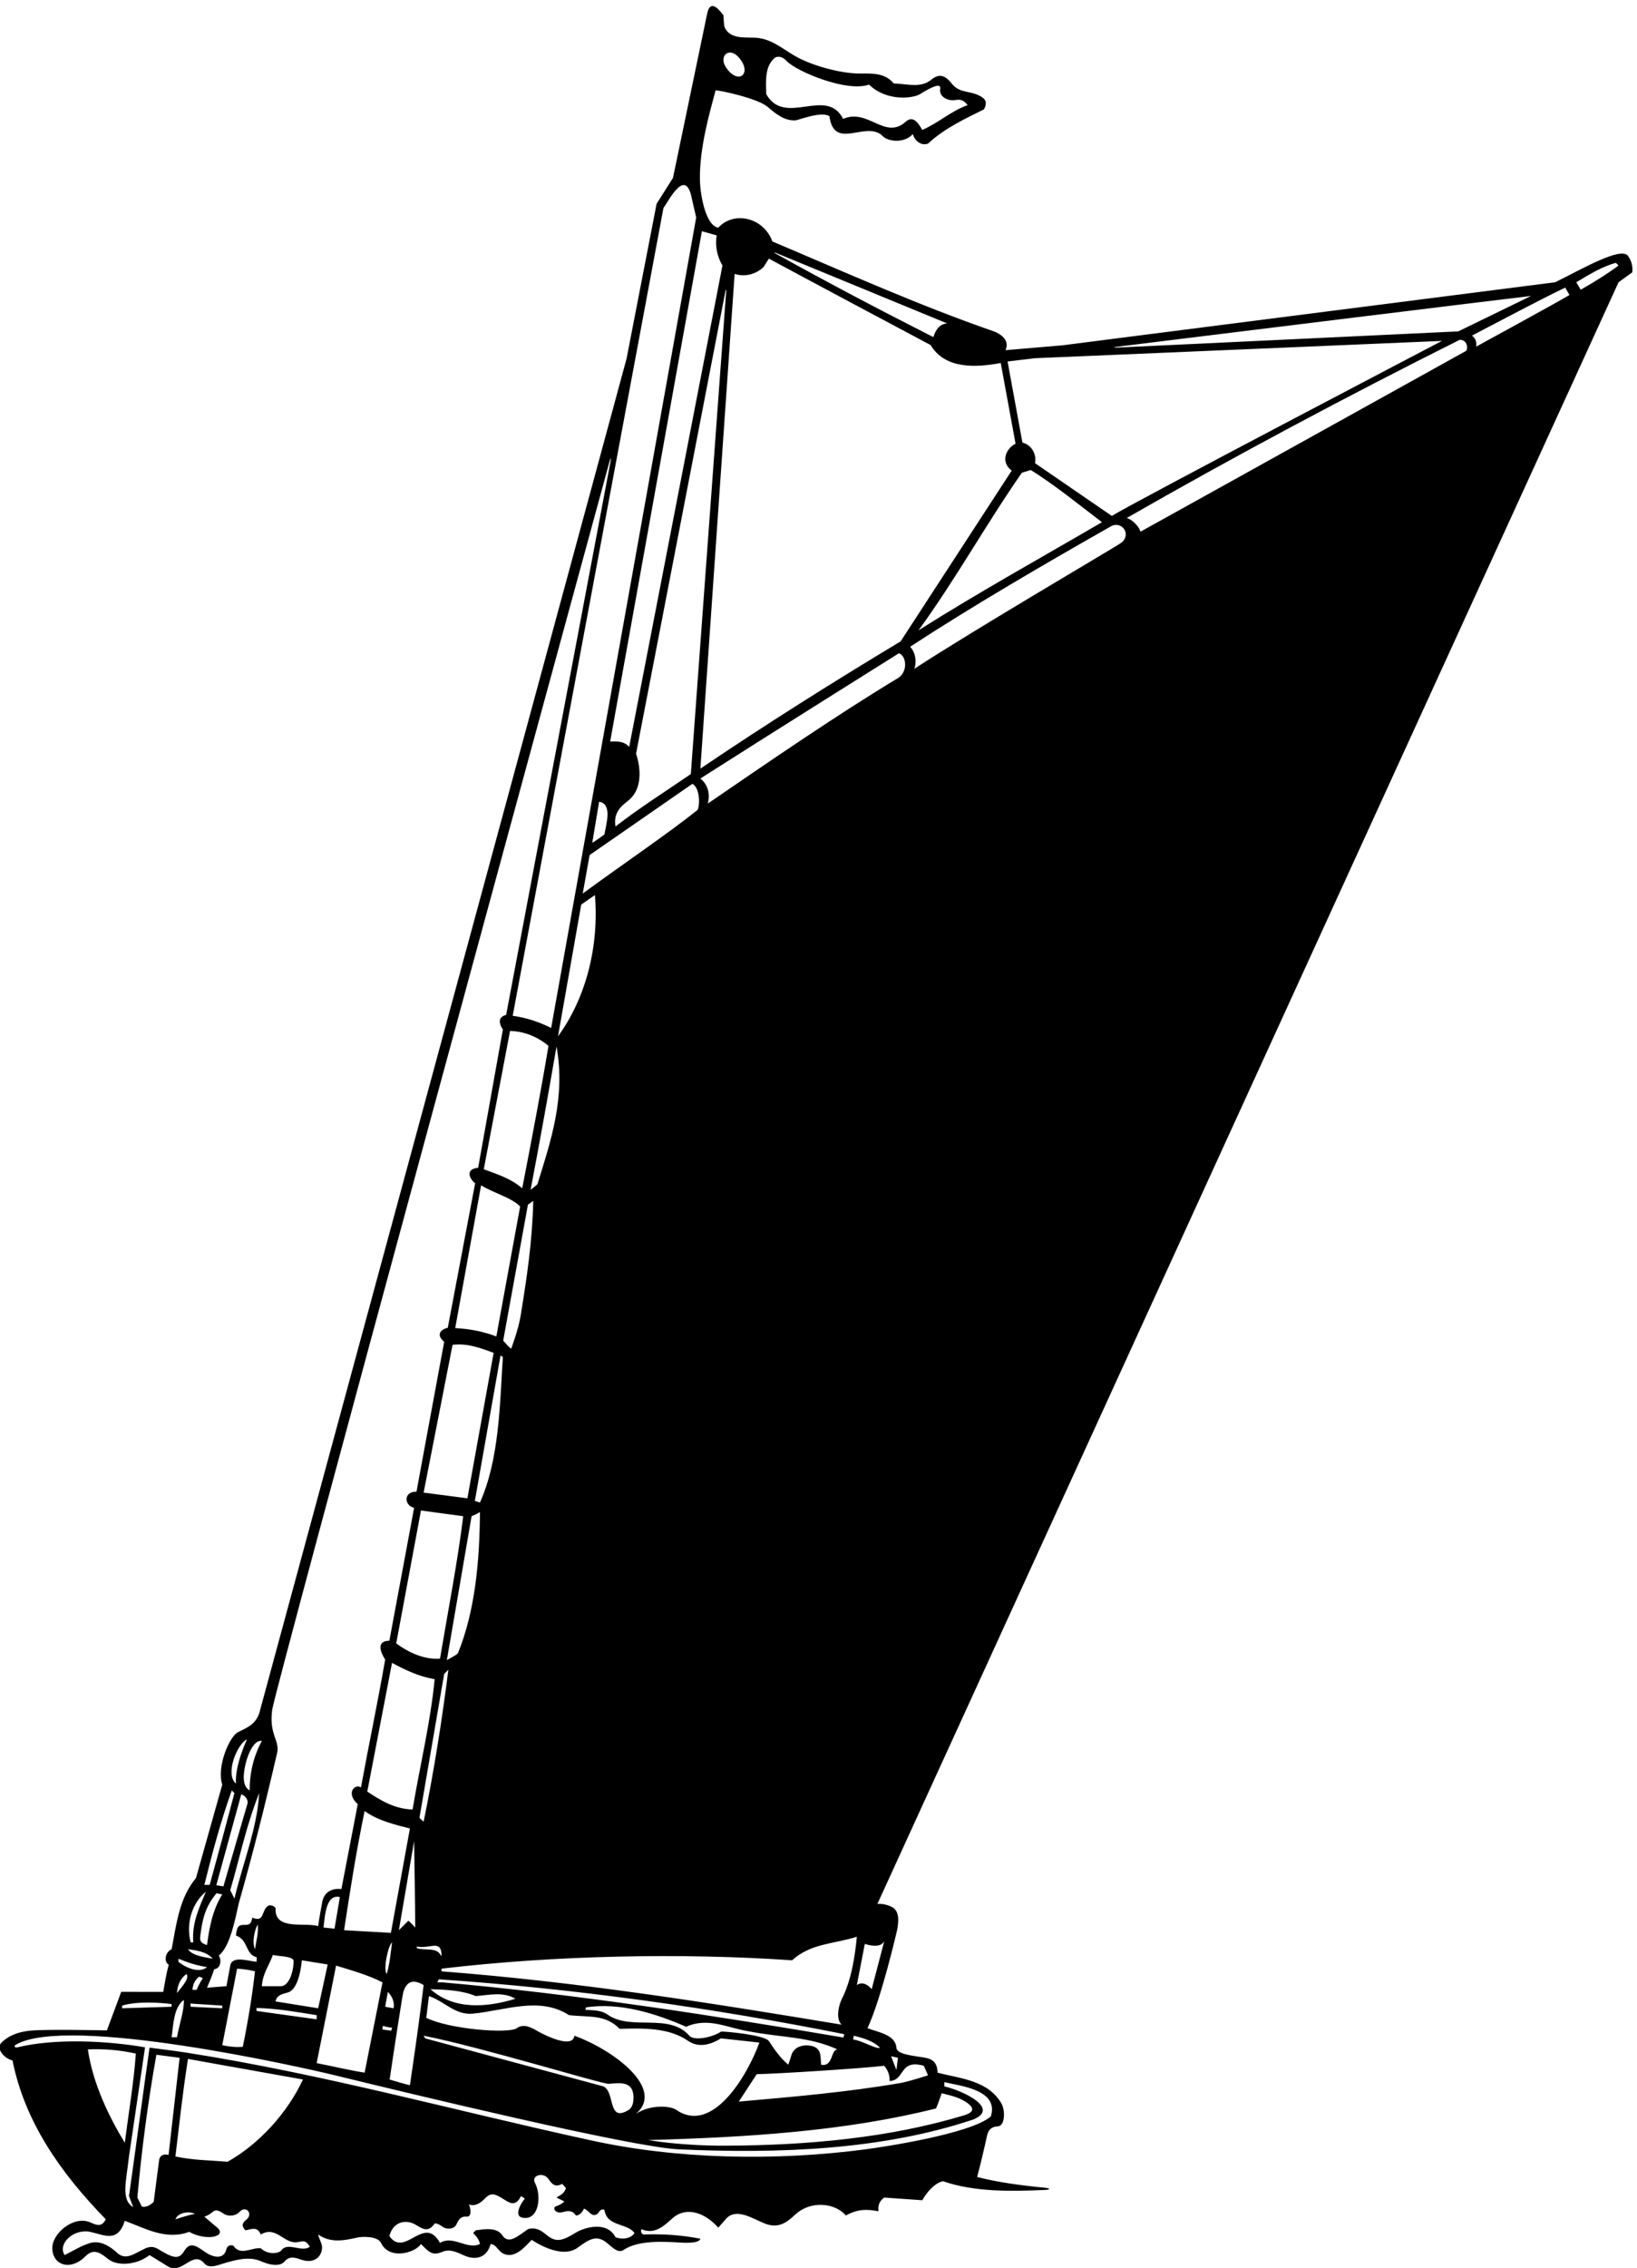 <?xml version="1.0" encoding="UTF-8" standalone="no"?>
<svg xmlns:inkscape="http://www.inkscape.org/namespaces/inkscape" xmlns:sodipodi="http://sodipodi.sourceforge.net/DTD/sodipodi-0.dtd" xmlns="http://www.w3.org/2000/svg" xmlns:svg="http://www.w3.org/2000/svg" version="1.1" id="svg1" width="675.487" height="935.387" viewBox="0 0 675.487 935.387">
  <defs id="defs1"></defs>
  <g id="g1" transform="translate(-75.623,-60.477)">
    <path id="path1" d="m 5619.73,6691.34 c -21.88,30.52 -144.45,-41.41 -226.24,-81.5 l -1528.57,-195.56 -176.97,-15.07 c 18.71,39.79 -35.84,58.28 -35.84,58.28 -234.13,81.18 -458.9,182.29 -687.12,278.81 -28.14,76.34 -121.19,94.6 -167.64,42.86 -38.73,4.66 -56.51,100.79 -57.27,148.46 -1.55,98.16 29.77,206.74 48.69,277.47 18.89,-1.18 129.8,-24.95 161.03,-51.16 25.8,-21.64 51.74,-44.11 87.44,-42 7.29,0.43 79.86,29.39 104.66,12.85 8.32,-62.71 44.72,-57.12 83.85,-50.48 29.39,4.99 60.31,10.58 82.03,-11.76 15.76,-16.21 65.86,-23.17 92.77,6.73 4.72,-17.72 23.62,-37.79 47.24,-29.52 51.97,48.42 116.92,77.95 173.61,106.29 12.85,24.47 1.93,34.05 -13.71,42.19 -31.55,16.42 -62.64,7.2 -86.98,38.51 -27.12,34.87 -47.21,23.72 -64,10.4 -33,-26.18 -73.6,-11.88 -115.21,-10.79 -27.17,32.48 -64.67,31 -101.57,30.71 -62.12,-0.5 -146.47,23.24 -197.74,50.52 -38.76,20.62 -72.69,52.51 -117.6,59.31 -33.85,5.5 -92.42,-9.07 -108.95,36.99 0,0 -2.01,20.8 -2.79,34.49 -7.96,9.31 -39.35,54.91 -50.07,5.29 l -106.29,-510.21 -50.79,-80.31 -93.3,-480.69 -1139.71,-4200.98 c -12.65,-35.15 -38.75,-44.4 -65.45,-57.65 -26.27,-13.04 -67.1,-105.96 -49.11,-163.21 l -81.49,-289.35 c -51.97,-62.6 -60.38,-141.32 -75.59,-220.86 -18.74,-7.49 -25.91,-38.26 -8.82,-47.95 -6.06,-20.52 -10.99,-48.2 -17.16,-84.32 l -130.433,0.18 -44.364,-119.47 c 0,0 -189.578,3.98 -237.078,-0.77 -33.832,-3.39 -65.015,-12.95 -90.07,-37.02 -18.383,-20.04 9.445,-49.61 34.246,-55.51 37.797,-188.974 147.633,-347.231 289.359,-492.497 -12.484,-25.621 -28.988,-17.992 -48.082,-9.629 -51.351,22.488 -118.843,-34.43 -117.832,-80.367 1.168,-52.754 56.305,-71.606 103.422,-24.367 27.649,27.718 49.981,6.082 71.348,-10.071 28.644,-21.656 87.437,-17.523 126.964,13.411 l 55.51,-34.25 c 44.88,-29.93 77.95,51.968 114.56,8.269 14.14,-16.492 39.54,-6.137 57.67,-0.555 42.03,12.938 83.05,22.969 118.2,7.329 33.42,-14.868 61.24,-14.649 72.53,-1.106 15.04,18.047 32.61,12.969 50.32,6.645 52.27,-18.672 72.73,22.816 64.75,47.773 -3.54,11.074 -9.16,21.406 -10.34,29.672 37.21,-26.57 79.72,-19.266 121.08,-9.465 13.78,3.266 62.98,5.406 73.8,-16.516 26.5,-54.785 106.95,-30.351 124.01,-3.543 27.47,-28.218 36.95,-36.418 67.21,-23.945 22.79,9.391 44.07,-1.387 66.21,-11.324 39.88,-17.91 72.21,-4.106 82.71,35.269 17.71,-1.183 23.21,-21.925 38.97,-29.527 36.62,-17.715 67.47,21.367 88.58,42.52 0,0 88.85,-62.821 141.88,-24.664 34.22,24.625 58.24,42.765 91.73,14.871 19.07,-15.899 35.4,-33.106 52.2,-20.918 45.3,29.539 119.32,25.425 171.43,22.554 10.4,-0.574 62.42,-4.836 65.96,11.7 -55.5,10.625 -113.38,15.351 -173.61,12.988 -10.26,0.113 -11.81,9.449 -9.45,16.539 41.5,-17.293 68.42,8.758 96.17,33.551 44.08,39.379 102.71,16.164 142.41,-28.828 l 25.98,29.527 c 32.51,32.144 82.41,-2.879 118.1,-16.535 43.15,-17.512 69.41,4.047 95.27,28.039 47.11,43.715 123.11,36.176 156.29,-3.238 37.8,20.078 63.78,20.078 101.57,12.992 -2.36,17.715 2.37,31.886 17.72,42.515 l 118.1,-8.265 c 13,23.621 37.8,53.144 63.78,59.051 98.39,-34.133 212.14,-31.575 316.59,-27.133 18.42,0.781 17.33,5.308 -1.03,7.027 -71.91,6.723 -142.46,16.16 -209.27,33.098 5.91,20.078 26.35,106.496 29.98,124.824 3.55,17.91 10.79,30.687 33.8,32.254 22.33,0.699 23.77,45.543 12.99,68.504 -41.34,74.411 -127.55,79.131 -199.59,98.021 -0.48,32.26 -16.66,42.14 -37.75,46.14 -30.63,5.8 -88.22,9.3 -89.8,30.63 -2.37,40.16 -54.45,48.06 -89.77,61.01 42.52,90.94 91.51,301.61 92.48,307.49 3.79,22.9 6.88,49.91 -10.98,64.95 -15.36,10.63 -36.62,14.17 -50.79,12.99 l 2299.5,5028.89 42.52,30.71 c 2.36,18.9 -2.37,35.43 -13,50.79 z m -2644.36,616.5 c 15.15,4.49 25.24,-3.01 34.56,-12.63 31.09,-32.08 186.34,-97.05 254.8,-72.4 54.66,-53.22 137.09,-42.88 158.24,-29.57 36.01,22.65 65.65,36.01 62.62,16.58 -4.52,-24.09 23.12,-38.86 47.11,-34.87 13.11,2.17 25.75,1.54 37.92,-15.92 -50.78,-17.71 -90.94,-55.51 -140.55,-76.77 -10.62,17.72 -26.9,46.62 -50.78,25.99 -65.05,-59.14 -116.4,41.9 -194.87,8.26 -51.97,101.58 -180.7,-25.98 -238.58,76.77 -1.18,42.52 -4.72,89.76 29.53,114.56 z m -113.14,-2.52 c 41.55,-49.9 -4.58,-85.75 -42.07,-27.84 -22.07,34.1 11.14,64.98 42.07,27.84 z m 1169.71,-895.76 c 172.71,21.28 1254.03,154.51 1286.63,157.77 l -225.58,-109.84 -1061.14,-50.31 c 0,0 -14.92,0.53 0.09,2.38 z m -252.39,-35.26 1262.65,53.66 c 0,0 -956.02,-500.13 -1024.15,-542.76 l -238.39,163.65 c 5.54,25.32 -8.89,56.32 -38.97,63.78 l -46.06,251.56 z m 207.98,-508.51 c -190.15,-111.02 -382.66,-217.32 -569.26,-335.42 114.55,157.08 209.7,329.4 320.72,488.84 l 27.69,8.38 c 75.58,-47.24 147.62,-106.3 220.85,-161.8 z m -1013.4,835.79 532.71,-219.29 c -24.8,-2.36 -35.43,-21.26 -42.52,-42.52 -158.64,80.48 -329.61,169.91 -492.18,260.66 -4.44,2.48 1.99,1.15 1.99,1.15 z m -36.55,-44.49 16.53,25.98 c 166.53,-89.76 340.55,-182.07 501.95,-268.1 44.88,-75.59 141.72,-69.68 217.31,-55.51 l 46.06,-250.38 c -24.8,-10.63 -51.12,-53.74 -12,-83.3 l -344.67,-529.66 c -210.23,-126.37 -416.92,-256.4 -621.24,-394.58 l 106.3,1534.29 c 31.89,-10.63 66.14,-1.19 89.76,21.26 z M 2821.82,6585.3 2711.89,5084.74 c -75.59,-51.96 -159.33,-104.74 -233.74,-162.61 -6.65,42.26 15.71,61.64 38.39,79.26 62.24,48.38 25.39,146.32 25.39,146.32 l 278.06,1438.21 z m -471.22,-5413 c -4.72,-43.69 -98.92,5.14 -114.31,14.25 -21.82,12.92 -43.67,23.62 -64.58,8.95 -25.15,-17.65 -210.73,-3.13 -280.54,32.31 l 8.27,67.32 c 47.24,-15.35 81.49,-60.23 137,-54.33 99.21,9.45 205.5,54.33 297.62,-4.72 60.24,-7.09 112.2,3.55 157.08,-42.52 70.79,2.15 152.29,4.3 211.77,-36.9 28.27,-19.57 62.73,-17.18 102.39,7.38 l 119.29,-12.99 c -34.46,-95.88 -143.27,-287.823 -258.16,-208.527 -18.73,12.93 -81.17,16.555 -124.5,-12.332 90.84,77.869 -68.89,197.419 -191.33,242.109 z m -765.32,220.86 -29.53,-135.82 -132.27,21.26 c 3.98,20.58 22.15,22.87 38.97,28.07 36.66,11.33 42.52,99.48 42.52,99.48 z m -12.99,114.56 c 4.8,38.09 7.53,104.64 50.78,94.49 l -16.64,-98.03 z m -131.1,-181.88 h -60.23 c 3.17,41.48 22.44,63.78 34.25,96.85 17.72,-4.43 53.37,-2.88 63.61,-15.28 3.41,-4.14 -3.38,-78.02 -37.63,-81.57 z m 109.84,-89.76 v -12.99 l -186.6,25.98 -0.15,9.19 c 63.77,-1.18 129.29,-13.25 186.75,-22.18 z m 60.23,153.54 c 48.98,-15.02 98.03,-28.35 144.09,-51.97 l -55.51,-279.91 c -44.21,6.61 -99.21,20.08 -148.81,29.53 z m 624.78,2423.51 c -6.43,-6.72 -14.18,-11.81 -21.26,-17.72 28.35,148.81 52,279.13 80.42,444.59 28.57,-157.89 -17.53,-292.64 -59.16,-426.87 z m 63.77,458.24 72.05,408.65 42.52,29.52 c 12.99,-155.9 -25.99,-316.52 -114.57,-438.17 z m -76.76,-510.21 c -3.15,-128.03 -19.37,-233.84 -38.89,-354.62 -7.47,-46.22 -29.62,-103.63 -29.62,-103.63 -8.26,4.73 -16.13,16.06 -24.8,24.84 l 76.77,421.6 z m -34.25,38.97 c -35.44,30.71 -77.96,43.7 -119.29,59.06 l 81.49,428.86 c 44.88,-1.17 85.04,-17.86 119.29,-46.21 -24.81,-148.8 -53.15,-295.25 -81.49,-441.71 z m -6.42,-56.39 -73.9,-403.03 c -40.15,15.35 -82.67,23.62 -127.55,25.98 l 80.31,442.74 c 40.15,-24.8 94.22,-37.94 121.14,-65.69 z m -299.48,-1907.69 -12.99,11.81 76.77,446.44 12.99,12.99 c -18.9,-151.17 -44.88,-316.52 -76.77,-471.24 z m 55.56,-414.14 c 0.06,-2.32 -1.4,-2.69 -2.32,-0.65 -11.98,26.53 -50.37,13.91 -74.5,22.69 v 4.72 c 42.13,-7.83 75.65,23.46 76.82,-26.76 z m 16.49,914.91 c 25.98,148.81 50.78,297.62 76.76,446.43 8.42,3.77 17.98,7.5 25.99,12.99 -1.18,-149.99 -14.18,-304.7 -68.5,-438.17 -10.63,-9.44 -24.81,-14.98 -34.25,-21.25 z m 86.88,493.71 79.65,451.12 7.23,-4.72 c -9.45,-146.45 -10.78,-316.52 -71.01,-451.16 z m 58.28,459.24 -81.39,-451.01 -135.82,17.72 89.76,458.24 c 46.06,5.91 89.65,-10.77 127.45,-24.95 z m -94.38,-506.52 c -17.71,-144.09 -47.24,-294.08 -72.04,-441.71 -47.24,-3.54 -95.67,17.72 -135.82,47.24 l 76.77,412.19 z m -88.58,-505.48 c -13.13,-135.57 -46.06,-269.29 -68.5,-403.92 -54.33,1.18 -98.02,27.16 -140.54,55.51 l 76.77,399.19 c 41.33,-22.44 83.85,-42.52 132.27,-50.78 z m -60.23,-770.05 c -8.45,8.64 -13.65,14.95 -21.26,21.26 l -29.52,-29.53 47.24,276.37 c 1.18,-88.58 2.91,-173.21 3.54,-268.1 z m -16.53,307.08 -59.05,-323.61 -145.28,8.26 c 18.13,118.89 37.54,243.67 63.78,369.67 41.34,-30.71 100.39,-43.69 140.55,-54.32 z m -68.5,-506.67 c 9.52,-9.53 22.4,-28.2 17.71,-50.79 l -25.98,4.72 z m 12.99,153.53 c -3.54,-28.34 -7.09,-67.32 -16.54,-98.02 -11.81,15.35 5.39,90.64 16.54,98.02 z m -28.61,-258.91 c 5.91,-1.55 19.31,-5.39 28.75,-5.39 l -2.76,-9.44 -27.02,3.69 z m 63.69,105.15 c 9.01,28.05 25.53,43.39 62.94,21.49 -11.81,-99.21 -27.16,-206.69 -42.51,-310.62 -17.98,4.1 -43.96,11.85 -62.86,17.61 11.81,81.49 39.78,263.26 42.43,271.52 z m 636.92,-284.82 c 34.86,2.38 71.46,8.71 76.78,-33.838 1.18,-17.715 0,-35.433 -12.99,-46.062 -68.5,-43.696 -42.52,55.511 -80.31,72.05 l -552.73,148.81 -4.73,8.26 c 179.52,-35.42 554.64,-150.54 573.98,-149.22 z m -552.72,293.31 c 49.61,-1.18 98.03,-3.54 140.55,-21.26 43.7,3.55 85.03,14.17 122.83,-8.26 -88.58,-27.17 -190.15,-35.44 -263.38,29.52 z m 901.27,-131.51 c -27.18,-18.27 -83.89,-29.4 -98.16,-12.58 -63.02,71.88 -179.87,14.35 -252.67,64.86 -20.39,14.15 -39.06,13.41 -69.75,15.46 l 1.7,7.49 c 106.29,16.53 218.53,-19.93 310.65,-60.09 69.68,30.71 127,-3.69 197.86,-14.72 96.85,-18.9 184.24,-15.36 271.64,-55.51 -21.26,-1.18 -12.99,-55.51 -50.78,-47.24 -1.81,26.53 1.44,49.19 -26.91,57.46 -26.9,6.61 -59.31,-0.63 -66.4,-32.51 -2.5,-9.2 -5.79,-17.2 -8.26,-24.95 -21.26,16.53 -43.7,47.24 -60.24,73.22 -13.69,19.12 -140.06,30.77 -148.68,29.11 z m -863.47,152.77 h -16.54 l 4.72,9.45 c 420.46,-28.34 849.18,-88.58 1257.82,-170.07 l -2.77,-10.37 c -391.77,66.29 -825.14,134.38 -1243.23,170.99 z m 1238.93,-50.31 c -10.38,-20.37 -20.16,-63.18 -1.2,-80.79 -413.37,68.5 -813.74,132.28 -1241.28,165.35 v 8.27 c 349.59,41.34 744.06,49.6 1087.75,25.98 57.87,53.15 132.27,50.68 200.77,73.12 -5.36,-57.95 -16.57,-134.15 -46.04,-191.93 z m -447.63,3686.68 c -86.81,-70.27 -233.81,-169.52 -356.68,-259.75 l 21.26,119.28 318.88,220.86 c 21.26,-10.63 24.8,-59.13 16.54,-80.39 z m -327.15,-102.68 21.26,127.55 c 41.67,-7.04 22.33,-66.91 16.53,-101.56 -12.99,-9.45 -24.8,-17.72 -37.79,-25.99 z m 340.14,1896.77 46.06,-13 c -5.91,-30.7 1.18,-66.14 17.71,-93.3 L 2520.67,5168.97 c -15.36,17.71 -37.79,17.71 -59.05,16.53 z m -119.29,72.04 c 16.54,22.44 63.78,118.1 85.04,42.52 l 16.53,-72.04 -449.98,-2513.27 c -37.79,18.89 -76.76,31.88 -119.28,37.79 z M 1413,2182.68 c 8.38,63.5 937.04,3469.3 1046.4,3870.27 6.85,25.09 3.03,-0.99 3.03,-0.99 l -323.5,-1714.04 c -37.27,-9.34 -10.11,-45.18 -10.11,-45.18 l -76.77,-428.98 c -42.51,-3.72 -25.35,-36.31 -9.3,-47.9 l -84.93,-448.29 c -22.66,-5.05 -37.12,-22.14 -11.14,-43.4 l -85.96,-464.92 c -40.11,1.25 -39.31,-42.33 -7.34,-50.02 l -76.77,-412.18 c -53.07,-0.15 -12.99,-58.2 -12.99,-58.2 -24.18,-139.26 -50.31,-260.83 -75.11,-396.65 -20.1,12.55 -47.38,-18.53 -9.93,-51.82 l -50.78,-263.37 c -34.29,3.69 -53.15,-12.99 -59.05,-37.8 -4.73,-25.98 -9.45,-50.78 -13,-76.76 -47.24,11.81 -135.82,-14.18 -132.27,55.51 -4.73,7.08 -13,9.44 -21.26,8.26 -24.81,-14.17 -10.63,-54.33 -50.79,-37.79 -5.06,-26.57 -14.68,-21.66 -30.5,-22.63 -14.51,-0.89 -18.02,-10.84 -20.28,-32.88 38.97,-12.99 27.98,-58.13 64.58,-67.58 l -0.8,-13.91 c -24.81,2.32 -76.18,20.04 -81.5,-11.81 l -11.81,-63.78 -60.23,-4.72 c 9.34,21.77 14.5,34.21 22.29,57.31 20,2.41 23.5,26.86 14.4,42.48 35.69,28.59 51.14,115.32 61.57,161.31 42.96,150.41 81.5,303.74 119.05,466.42 9.34,39.66 -25.52,55.76 -15.2,134.04 z m -53.3,-742.28 c -9.45,21.26 -2.11,56.84 8.26,76.77 3.55,-23.62 -4.72,-51.97 -8.26,-76.77 z m -101.57,-174.79 v -8.27 l -98.03,4.72 -0.81,9.97 z m -92.45,48.98 c 1.29,13.1 3.87,26.61 20.41,40.78 3.95,-1.3 9.19,-2.88 11.8,-4.73 -9.11,-13.73 -15.16,-25.98 -19.22,-36.05 z m 138.51,65.58 c 20.08,-1.18 35.8,-3.32 55.51,-8.27 -8.67,-76.4 -21.66,-155.49 -37.79,-233.85 -17.72,-2.36 -43.96,0.41 -63.78,4.73 z m 30.71,506.67 -73.23,-251.57 -22.03,3.69 77.54,282.13 c 15.98,-6.87 23.62,-20.08 17.72,-34.25 z m 37.79,37.79 c -5.9,-108.65 -50.78,-217.31 -76.77,-327.15 l -12.99,25.98 c 29.53,100.4 47.8,194.95 89.76,301.17 z m -132.28,-310.61 17.72,-3.55 c -29.53,-47.24 -40.16,-101.57 -47.24,-157.08 -15.35,4.62 -22.74,10.49 -21.26,24.81 6.01,50.26 13.8,92.19 50.78,135.82 z m 140.55,472.42 c -24.8,-46.07 -37.8,-96.85 -37.8,-153.54 -11.04,6.63 -15.97,17.39 -17.69,29.8 -5.15,37.19 20.85,129.28 55.49,123.74 z m -46.06,4.72 c 0,0 -38.42,-80.53 -34.25,-137 -35.24,29.58 5.06,125.12 34.25,137 z m -47.24,-158.26 8.26,-8.27 c -24.8,-94.48 -50.78,-190.15 -76.76,-284.63 h -16.54 c 24.8,100.39 51.97,200.78 85.04,292.9 z m -80.32,-314.16 c -17.6,-42.78 -44.88,-96.85 -38.97,-157.08 h -8.27 c -15.35,59.05 4.73,122.83 47.24,157.08 z m 21.26,-207.86 c -21.37,4.83 -62.59,8.15 -76.76,29.52 28.34,-3.54 59.05,-8.26 76.76,-29.52 z m -106.29,0 c 34.69,-13.88 56.54,-20.56 88.58,-25.99 -25.99,-21.25 -69.32,0.52 -88.58,16.54 z m 24.8,-47.24 c 10.63,-14.18 -15.31,-40.53 -29.52,-59.06 1.57,23.61 10.33,45.2 29.52,59.06 z m -8.27,-80.32 c 1.96,-29.63 -12.84,-71.89 -21.25,-115.74 h -16.54 c 5.35,37.13 5.91,92.12 37.79,115.74 z m -191.324,-17.71 c 46.058,14.17 119.284,9.44 153.534,4.72 v -8.27 l -153.534,-4.72 z M 841.219,1129.79 c 51.969,2.36 101.57,-2.36 148.812,-12.99 -5.902,-86.22 -22.441,-184.245 -34.25,-276.37 -48.422,79.129 -99.207,183.06 -114.562,289.36 z M 1441.68,506.77 c -6.45,-8.793 -39.52,-16.332 -64.27,6.511 -29.52,2.36 -63.77,-24.801 -85.03,8.266 -16.54,3.543 -19.78,-5.313 -22.59,-14.91 -7.64,-26.141 -36.31,-23.867 -62.15,-6.821 -24.84,16.387 -47.83,37.942 -67.16,5.297 -14.3,-24.144 -29.66,-24.886 -68.22,-2.168 -19.04,11.223 -31.48,22.477 -60.97,5.61 -23.618,-10.629 -50.786,-33.067 -76.767,-11.809 -23.621,22.442 -54.328,41.336 -85.035,33.07 -28.347,-8.269 -54.328,-24.804 -80.312,-37.796 -22.793,34.191 27.222,83.41 80.551,71.695 42.039,-9.231 84.543,-34.547 106.054,34.601 61.419,-22.441 127.559,-61.414 199.599,-34.25 56.37,-31.32 125.42,-12.992 81.49,17.715 l -34.25,29.528 c 31.14,8.894 25.72,32.343 59.2,9.484 14.97,-10.219 37.25,-8.195 49.27,4.645 21.4,22.851 42.69,-5.571 23.27,-22.27 -11,-9.453 -20.38,-18.188 -4.19,-34.379 18.9,3.547 37.79,12.992 47.24,-12.992 48.36,28.574 72.18,-29.774 113.31,-23.746 18.91,2.765 25.98,7.746 39.05,-14.047 -24.73,-19.352 -68.05,16.101 -88.09,-11.234 z m -328.82,291.144 c 12.62,104.594 22.85,201.551 38.98,302.346 l 356.67,-63.78 c -47.24,-101.566 -133.46,-198.41 -233.85,-255.101 -54.32,4.723 -109.83,4.723 -161.8,16.535 z m 60.23,-178.34 c -21.25,-3.543 -40.15,-10.629 -60.23,-16.531 7.09,20.074 41.49,26.684 60.23,16.531 z m -81.49,183.063 c -13.65,2.843 -27.01,1.07 -29.52,-17.715 l -16.54,-127.555 c -5.61,-6.199 -21.66,-19.449 -37.02,-14.726 l -13.762,27.718 c 12.992,145.27 32.292,293.27 59.052,442.891 l 72.04,-9.45 z M 2478.15,547.531 c -26.95,51.832 -97.93,29.684 -123.1,14.02 -44.7,-27.805 -62.93,-29.914 -90.96,-6.871 -16.16,13.289 -33.02,24.933 -57.58,17.656 -31.94,-21.859 -59.9,-48.484 -79.35,-19.121 -17.99,27.152 -59.72,18.48 -82.45,15.574 l -8.27,-8.266 c 10.63,-10.628 18.9,-21.257 21.26,-34.25 -40.16,-18.898 -82.68,28.344 -124.01,3.543 -49.6,89.758 -108.66,-48.425 -157.08,21.258 12.68,47.535 53.37,50.547 78.92,36.485 21.12,-11.629 40.22,-29.25 61.62,2.492 8.14,0.406 15.01,-3.528 21.44,-8.332 16.36,-12.219 39.34,-9.828 46.48,6.207 5.73,12.84 13.13,24.926 30.11,23.383 17.11,-2.196 14.87,22.382 8.27,37.793 19.5,-7.469 37.12,5.781 47.05,15.949 18.53,18.965 27.98,19.379 51.77,5.676 23.5,-13.543 43.24,-34.36 62.98,4.359 l 11.81,-8.27 c -9.43,-9.437 -36.33,-52.863 -8.12,-58.753 52.31,-10.934 60.68,68.414 39.29,108.105 -12.06,22.363 25.23,34.848 41.58,12.32 9.82,-13.531 18.8,-28.687 42.99,-15.609 l 11.81,-12.992 c -5.9,-17.715 -17.12,-21.442 -29.52,-29.528 l 24.18,-11.921 c -3.88,-5.805 -17.38,-12.458 -23.85,-14.465 -16.6,-5.149 -1.71,-23.903 15.92,-19.371 15.76,4.05 31.82,8.847 43.98,-9.75 11.81,-1.18 23.62,15.351 24.81,21.257 16.53,-4.722 24.65,-31.222 43.55,-14.687 4.72,4.723 8.41,15.871 20.22,11.144 7.08,-53.144 69.68,-40.156 93.3,-72.043 -10.63,-17.714 -38.97,-21.257 -59.05,-12.992 z m 1020.43,480.689 c 49.6,-11.59 170.25,-23.81 144.08,-106.298 -62.45,-54.207 -335.45,-94.969 -387.77,-101.867 -281.45,-37.121 -588.15,-31.114 -857.05,28.644 -417.98,90.965 -824.74,204.381 -1252.01,271.301 -36.59,5.73 -113.28,15.21 -113.28,15.21 -21.26,-149.987 -42.519,-310.132 -63.777,-460.124 l 12.993,-34.25 c -38.977,22.437 -21.149,81.898 -12.993,157.078 l 49.827,338.406 c -119.366,20.65 -280.745,28.14 -396.123,-0.11 -7.918,-1.94 -12.149,3.9 -4.68,8.21 161.855,93.66 886.213,-69.53 989.393,-94.77 242.08,-59.197 922.81,-223.095 1065.61,-229.611 314.26,-14.344 633.55,-1.902 915.54,92.434 79.88,32.711 -21.06,85.472 -89.76,102.757 z m -25.99,-81.497 c 7.2,16.683 11.81,30.711 17.72,47.246 22.49,-6.059 46.9,-10.848 67.62,-22.731 38.34,-21.98 32.87,-36.461 1.85,-45.832 -230.53,-69.683 -483.97,-93.172 -740.33,-94.168 -141.25,-0.547 -239.73,17.461 -239.73,17.461 303.53,8.266 611.78,27.164 892.87,98.024 z m -118.1,157.077 -4.72,-37.79 -16.54,42.52 z m -25.99,-72.04 c 48.76,1.81 29.27,69.09 106.3,47.24 l 12.99,-29.52 c 0,0 -59.1,-19.36 -85.84,-23.95 -163.53,-28.085 -332.8,-42.815 -501.14,-57.546 l 55.51,85.036 c 66.14,1.18 324.79,17.71 395.65,25.98 11.81,-14.17 17.72,-30.7 16.53,-47.24 z m -29.52,102.75 c -15.43,-3.65 -53.81,22.33 -83.34,25.87 l 1.84,11.92 c 29.53,-7.08 63.78,-17.71 81.5,-37.79 z m 12.99,330.69 -38.97,-148.81 c -8.9,12.11 -28.35,25.58 -46.07,13 8.27,42.51 16.54,85.03 24.81,127.55 11.81,-3.55 48.42,-14.17 60.23,8.26 z m 44.18,3918.09 c -186.61,-112.2 -410.67,-265.99 -591.37,-390 7.08,28.34 1.54,57.57 -23.26,77.65 209.05,133.46 615.74,388.23 615.74,388.23 21.22,-4.94 30.78,-53.44 -1.11,-75.88 z m 690.06,417.95 c -20.4,-14.68 -453.15,-267.33 -640.94,-390.16 8.27,22.44 3.55,50.79 -12.99,68.5 203.29,132.39 421.67,259.06 624.77,374.39 33.81,16.09 63.37,-28.12 29.16,-52.73 z m 1071.8,596.2 -1011.19,-561.18 c -3.55,15.35 -24.8,37.79 -42.52,42.52 329.51,188.97 683.82,377.93 1033.41,552.73 18.53,-0.67 27.02,-17.53 20.3,-34.07 z m 30.49,12.81 c 2.36,14.17 -2.36,25.98 -12.99,34.25 93.3,48.42 194.24,102.71 289.2,148.85 l 13.15,-23.03 c -44.11,-26.36 -289.36,-160.07 -289.36,-160.07 z m 324.27,176.53 -13.66,23.06 c 38.98,23 77.44,47.87 122.83,60.24 l 8.27,-8.27 c -32.63,-24.47 -70.83,-48.79 -117.44,-75.03" style="fill:#000000;fill-opacity:1;fill-rule:nonzero;stroke:none" transform="matrix(0.133,0,0,-0.133,0,1056)"></path>
  </g>
</svg>
